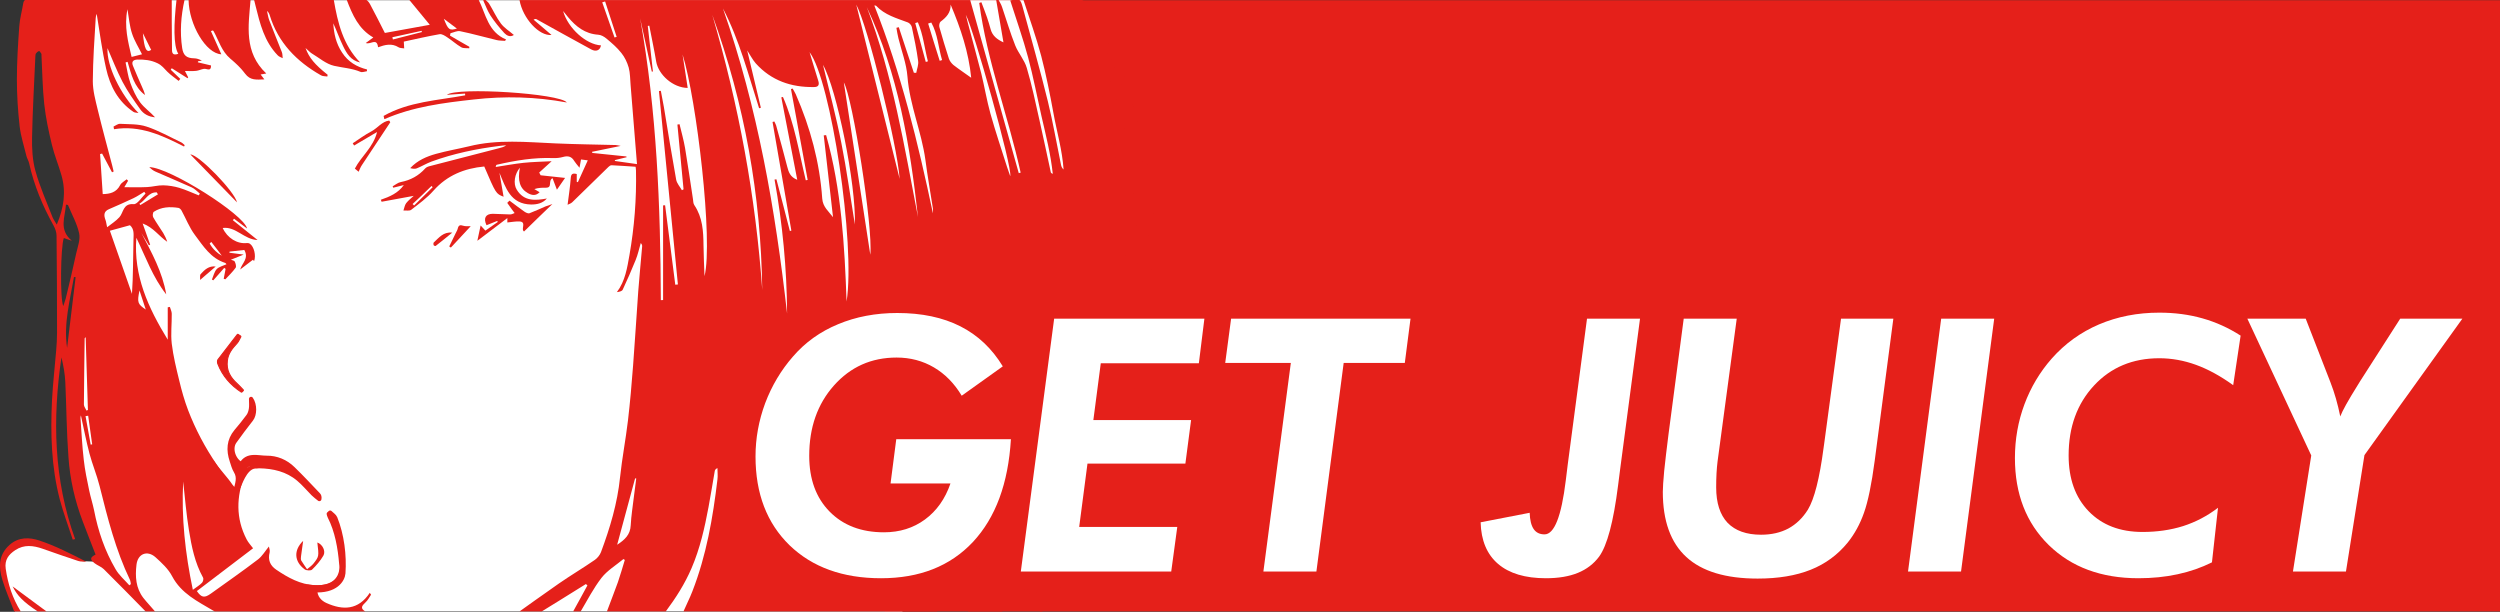 <svg width="2370" height="580" viewBox="0 0 2370 580" fill="none" xmlns="http://www.w3.org/2000/svg">
<rect x="0" y="0" width="2370" height="580" fill="#333333" stroke="none"/>
<g clip-path="url(#clip0_296_753)">
<rect x="838.78" y="0.19" width="1531.22" height="579.413" fill="#E5201A"/>
<path d="M77.929 0.19H987.5L1035.69 206.018L855.437 579.602H82.094H14.277L5.949 555.807L2.975 527.253L23.795 512.976L78.524 532.012L95.181 532.607L71.981 405.303L77.929 276.214V0.19Z" fill="white"/>
<path d="M492.56 579.602C492.56 579.602 517.251 561.875 529.982 553.071C541.166 545.337 552.825 538.437 564.009 530.703C566.389 529.038 568.649 526.182 569.72 523.446C578.286 500.483 585.306 477.164 587.804 452.536C589.708 434.571 593.158 416.724 595.3 398.759C597.322 381.388 598.869 363.899 600.178 346.41C601.962 322.971 603.39 299.533 605.056 276.095C606.126 261.937 607.554 247.898 608.744 233.739C608.863 232.669 608.625 231.598 607.435 230.408C605.889 235.762 604.699 241.354 602.557 246.589C598.75 256.107 594.586 265.387 590.303 274.667C589.589 276.095 587.09 276.69 584.83 276.928C592.801 266.22 594.586 253.727 596.727 241.83C601.367 215.298 603.509 188.529 602.914 161.521C602.914 160.569 602.676 159.617 602.557 158.071C594.943 157.595 587.328 157 579.714 156.643C578.762 156.643 577.572 157.476 576.858 158.19C565.437 169.373 554.015 180.557 542.474 191.741C541.166 193.05 539.024 193.526 538.072 194.12C539.143 185.554 540.452 177.345 541.047 169.135C541.285 164.971 542.593 163.901 546.758 164.971C546.758 167.47 546.758 169.968 546.758 172.348C547.114 172.467 547.471 172.586 547.828 172.705C550.803 166.042 553.777 159.498 557.227 152.003C554.491 151.646 552.706 151.408 550.803 151.17C550.327 153.55 549.97 155.453 549.375 159.023C547.114 156.167 545.568 154.501 544.378 152.598C541.88 148.315 538.429 147.482 533.789 148.791C530.815 149.623 527.602 149.98 524.509 149.861C506.306 149.148 488.578 152.122 470.97 156.167C470.494 156.286 470.137 156.762 469.899 158.309C478.584 157 487.27 155.334 496.074 154.382C504.997 153.431 514.039 153.312 522.962 152.836C518.917 156.405 515.11 159.974 511.184 163.544C511.66 164.376 512.136 165.328 512.492 166.161C519.988 166.994 527.364 167.827 535.693 168.66C532.956 172.586 530.696 175.917 527.959 179.843C526.294 175.56 525.104 172.229 523.795 168.898C519.274 171.396 524.033 177.94 517.608 177.94C514.039 177.94 510.351 177.94 506.544 179.248C508.09 180.2 509.756 181.152 511.541 182.223C507.971 185.911 504.164 185.197 500.357 183.056C492.861 178.772 490.482 171.277 492.861 159.023C487.864 164.733 486.318 174.132 489.887 179.843C496.788 191.027 507.377 190.194 518.441 188.172C514.515 192.693 509.28 193.882 503.569 193.882C483.819 193.526 479.417 177.94 473.468 163.782C474.658 171.039 475.967 178.297 477.395 186.506C470.137 183.651 470.137 183.651 459.072 157.833C440.274 159.617 423.855 166.161 410.887 180.795C404.819 187.696 397.205 193.169 389.828 198.879C388.163 200.188 384.95 199.355 382.452 199.593C383.285 197.214 383.642 194.477 385.069 192.574C387.211 189.837 390.185 187.577 392.208 185.673C382.214 187.458 371.982 189.361 361.75 191.265C361.512 190.67 361.274 189.956 361.036 189.361C369.364 186.506 377.455 183.056 382.809 175.441C379.477 176.274 376.146 177.107 372.815 177.94C372.577 177.464 372.458 177.107 372.22 176.631C374.837 175.203 377.217 173.062 379.953 172.586C389.233 170.801 396.848 166.637 403.154 159.617C404.224 158.428 406.247 157.714 407.913 157.357C429.685 151.646 451.458 146.054 473.23 140.462C475.491 139.867 477.751 139.391 479.893 137.726C477.751 137.964 475.61 137.964 473.587 138.321C451.577 141.057 429.923 145.578 408.983 153.193C404.224 154.977 399.822 157.714 395.063 159.617C393.279 160.331 391.018 159.974 388.876 159.379C395.777 152.003 404.462 148.315 413.505 145.816C423.736 142.961 434.325 141.176 444.676 138.678C471.803 131.896 499.286 134.751 526.651 135.941C545.568 136.774 564.604 137.012 583.64 137.488C584.83 137.488 586.02 137.964 588.399 138.321C578.405 140.343 569.839 142.128 561.273 143.913C561.392 144.27 561.392 144.626 561.511 144.983C572.218 146.054 583.045 147.125 593.753 148.315C593.872 148.553 593.991 148.791 594.11 149.029C590.422 149.98 586.614 150.932 582.926 151.765C582.926 152.003 582.926 152.241 582.926 152.598C589.47 153.55 596.014 154.382 603.866 155.572C601.843 130.349 599.821 105.364 597.798 80.498C597.322 75.025 597.441 69.315 596.014 64.08C594.586 59.083 592.206 54.086 588.994 50.16C584.949 45.044 579.952 40.761 574.955 36.596C572.813 34.812 569.839 33.027 567.102 32.908C554.61 32.075 545.925 25.175 538.429 16.133C537.12 14.467 535.693 12.801 533.789 10.422C538.548 26.959 555.681 42.188 569.72 43.021C569.006 47.542 565.199 49.446 560.44 46.828C543.069 37.429 525.937 27.792 508.685 18.274C508.09 17.917 507.377 17.798 505.83 18.631C511.541 23.509 517.251 28.387 522.843 33.146C511.184 34.336 495.598 17.56 492.505 0.071C634.919 0.071 777.214 0.071 919.747 0.071C935.095 54.919 950.443 109.529 965.791 164.138C966.386 164.019 966.98 163.901 967.575 163.663C955.678 109.766 935.69 57.774 928.313 2.807C929.027 2.569 929.622 2.331 930.336 2.093C932.12 6.852 934.024 11.611 935.69 16.489C936.999 20.178 938.069 23.985 939.14 27.792C940.806 33.86 945.089 37.31 951.276 40.166C948.896 26.245 946.636 13.039 944.375 -0.048C944.97 -0.286 945.565 -0.524 946.16 -0.881C947.468 1.617 949.134 3.997 949.967 6.733C954.131 18.869 957.7 31.242 962.459 43.14C965.434 50.517 971.263 56.941 973.405 64.437C978.283 80.855 981.733 97.75 985.541 114.526C989.229 130.706 992.56 146.887 996.13 163.187C996.249 163.901 996.843 164.376 998.033 164.852C996.13 146.292 991.489 128.208 987.325 110.123C983.161 91.682 979.592 73.003 974.714 54.681C969.836 36.358 963.411 18.512 957.7 0.428C966.861 -1.476 967.337 -1.357 969.717 7.566C977.688 37.072 986.136 66.578 993.393 96.203C998.271 116.072 1001.72 136.417 1005.89 156.524C1006.24 157.952 1006.84 159.379 1008.27 160.688C1007.08 142.485 1001.84 124.876 998.628 107.03C995.297 88.946 991.727 70.861 987.087 53.134C982.328 35.288 976.023 17.798 970.193 -0.167C988.277 -0.167 1006.72 -0.286 1025.04 -0.048C1026.47 -0.048 1028.49 1.736 1029.32 3.283C1038.72 19.94 1048.6 36.358 1057.16 53.491C1071.08 81.212 1077.39 111.432 1085 141.295C1094.76 179.248 1095.59 217.44 1091.67 255.988C1090.72 265.03 1089.88 274.072 1088.22 282.995C1087.26 288.111 1084.65 292.989 1082.86 297.986C1082.39 297.748 1081.91 297.629 1081.44 297.391C1083.22 288.587 1085.36 279.783 1086.67 270.979C1087.98 262.651 1089.17 254.084 1089.05 245.637C1088.57 220.89 1088.81 196.143 1086.08 171.634C1082.03 134.038 1072.87 97.869 1056.57 63.842C1050.14 50.279 1044.08 36.596 1037.65 23.033C1036.11 19.821 1033.73 16.846 1031.82 13.872C1031.35 14.11 1030.87 14.348 1030.39 14.586C1031.11 17.084 1031.47 19.702 1032.42 22.081C1036.7 33.265 1041.46 44.449 1045.39 55.751C1051.81 74.312 1058.59 92.753 1063.71 111.67C1067.4 125.233 1069.18 139.391 1070.97 153.431C1073.7 176.512 1076.68 199.593 1077.87 222.794C1079.06 247.303 1079.77 271.931 1077.75 296.321C1076.68 309.527 1079.06 321.068 1082.62 333.084C1083.93 337.605 1084.17 342.364 1085.36 346.885C1086.79 352.477 1089.05 357.712 1090.24 363.304C1091.43 369.134 1091.91 375.083 1092.26 381.032C1093.81 405.303 1094.17 429.693 1088.81 453.607C1083.58 477.283 1076.2 500.483 1063.35 521.304C1060.38 526.182 1055.62 530.108 1051.33 534.154C1049.91 535.462 1047.77 535.819 1045.5 536.176C1061.33 526.063 1065.73 508.812 1071.8 493.226C1080.6 470.858 1081.91 447.182 1081.08 423.268C1080.72 413.393 1081.32 403.399 1080.01 393.643C1078.46 382.102 1075.49 370.8 1072.99 359.378C1072.27 355.928 1071.08 352.477 1069.89 348.551C1061.69 360.806 1061.09 373.893 1060.85 386.98C1060.5 411.489 1057.76 435.879 1050.38 459.318C1043.13 482.28 1035.51 505.123 1022.9 525.944C1016.47 536.533 1011 547.836 1004.46 558.306C999.699 565.92 993.449 572.464 988.095 579.602C987.262 579.602 986.548 579.602 985.715 579.602C993.449 568.181 1001.36 557.116 1008.98 545.694C1008.5 545.337 1008.03 544.98 1007.55 544.623C1006.48 545.337 1005.29 545.813 1004.34 546.646C994.345 555.45 983.994 563.303 969.836 563.897C968.051 564.016 965.91 564.968 964.601 566.277C959.604 570.798 954.782 574.962 950.023 579.602C939.315 579.602 928.607 579.602 917.899 579.602C918.018 579.007 918.081 578.888 918.319 578.413C929.86 556.64 936.404 532.964 943.423 509.526C945.922 501.197 947.587 492.631 949.61 484.184C949.134 484.065 948.658 483.946 948.182 483.827C943.899 496.319 939.616 508.812 935.214 521.185C929.146 538.199 921.413 554.379 909.753 568.3C905.589 573.178 900.354 576.509 896.428 576.628C931.407 544.504 938.307 499.532 950.919 457.057C942.114 483.827 932.358 510.358 917.843 534.748C908.563 550.215 898.149 564.492 888.155 579.602C866.026 579.602 821.648 579.602 821.648 579.602H819.744H814.985H810.821H806.062H800.113C800.113 579.602 698.745 579.602 647.943 579.602C650.679 573.178 653.836 567.229 656.334 560.685C669.66 526.539 675.846 490.727 680.129 454.559C680.605 450.989 680.129 447.301 680.129 443.732C678.464 444.565 677.869 445.397 677.631 446.349C675.608 457.771 673.824 469.312 671.682 480.733C667.994 500.483 663.592 519.995 655.62 538.556C649.196 553.547 640.804 566.634 631.167 579.602C612.607 579.602 593.928 579.602 575.368 579.602C578.818 570.203 582.45 561.28 585.782 551.881C588.161 544.98 590.184 537.842 592.325 530.822C591.849 530.584 591.492 530.227 591.017 529.989C583.997 535.819 575.669 540.816 570.196 547.836C562.581 557.711 556.926 568.776 550.502 579.602C548.122 579.602 545.743 579.602 543.363 579.602C547.884 571.274 552.468 563.303 556.87 554.974C556.395 554.498 555.919 554.023 555.443 553.666C541.523 562.47 513.619 579.602 513.619 579.602H492.56ZM746.161 297.273C745.923 254.679 741.878 212.324 734.264 170.206C734.858 170.087 735.453 170.087 736.048 169.968C740.331 186.268 744.614 202.568 748.779 218.986C749.254 218.867 749.73 218.748 750.206 218.629C744.258 184.245 738.309 149.98 732.36 115.596C732.955 115.477 733.55 115.358 734.026 115.12C734.621 116.429 735.453 117.738 735.81 119.047C739.38 132.015 742.949 144.983 746.28 157.952C747.589 163.068 749.017 167.827 755.798 170.444C750.682 143.794 745.685 117.976 740.688 92.277C741.164 92.158 741.64 92.039 742.235 91.92C753.3 117.143 757.464 144.388 763.889 170.92C764.483 170.801 765.078 170.682 765.673 170.563C760.438 141.89 755.084 113.098 749.849 84.425C750.325 84.306 750.92 84.068 751.396 83.949C752.348 85.733 753.538 87.399 754.37 89.303C768.172 120.95 777.095 153.788 779.474 188.291C780.069 196.262 785.542 200.307 789.706 205.899C786.732 180.081 783.876 154.144 780.902 128.327C781.616 128.208 782.449 128.208 783.163 128.089C797.678 179.605 800.652 232.669 802.556 285.851C811.122 231.241 787.684 75.977 767.458 49.446C770.313 58.726 772.931 67.768 775.786 76.81C776.976 80.736 775.548 82.521 771.741 82.521C750.087 82.878 731.17 76.453 716.417 60.035C713.324 56.465 711.182 52.063 708.327 47.78C712.729 66.34 717.012 84.187 721.295 102.152C720.7 102.271 720.224 102.509 719.629 102.628C709.398 70.742 701.069 38.143 685.364 8.042C718.202 101.795 735.096 198.879 746.161 297.273ZM647.054 51.587C648.72 62.176 650.267 72.646 651.932 83.354C638.012 83.235 624.211 70.861 622.069 58.369C620.166 46.947 617.667 35.645 615.526 24.342C615.05 24.461 614.574 24.461 614.098 24.58C615.764 38.976 617.31 53.372 618.976 67.768C618.619 67.768 618.262 67.887 617.905 67.887C614.217 50.992 610.529 34.217 606.84 17.322C622.664 105.721 626.114 195.072 626.471 284.542C627.185 284.542 627.899 284.542 628.613 284.423C628.613 254.56 628.613 224.697 628.613 194.715C629.208 194.715 629.922 194.596 630.517 194.596C633.729 219.7 636.941 244.804 640.154 269.908C640.986 269.789 641.819 269.67 642.652 269.67C636.703 208.516 630.636 147.482 624.687 86.328C625.282 86.209 625.876 86.09 626.471 86.09C627.423 91.206 628.375 96.203 629.327 101.319C633.134 124.282 636.822 147.244 640.986 170.206C641.581 173.776 644.556 176.988 646.459 180.319C646.935 180.081 647.411 179.724 648.006 179.486C646.102 159.022 644.08 138.559 642.176 118.095C642.89 117.976 643.604 117.857 644.199 117.738C645.983 125.233 648.125 132.729 649.434 140.343C652.17 156.405 654.431 172.705 656.929 188.766C657.167 190.67 657.167 192.931 658.238 194.477C666.09 206.137 666.804 219.224 666.923 232.55C667.042 242.306 667.518 252.062 667.875 261.818C676.203 228.385 660.379 93.943 647.054 51.587ZM1002.55 0.904C1003.74 7.566 1004.22 12.682 1005.53 17.56C1009.69 33.027 1014.21 48.256 1018.5 63.723C1021.47 74.193 1024.33 84.544 1027.18 95.013C1028.61 100.248 1029.8 105.483 1030.99 110.837C1032.3 116.548 1033.01 122.378 1034.56 128.089C1038.25 141.533 1043.72 154.62 1045.86 168.184C1052.29 207.327 1057.4 246.589 1063.23 285.732C1063.59 288.349 1064.66 290.848 1065.49 293.465C1065.97 293.346 1066.44 293.108 1066.92 292.989C1066.92 290.729 1066.92 288.468 1066.92 286.208C1066.8 245.756 1068.23 205.185 1060.61 165.09C1057.28 147.363 1055.62 129.16 1050.98 111.67C1046.1 93.467 1038.96 75.858 1032.18 58.131C1026.71 43.854 1020.52 29.696 1013.98 15.895C1011.6 11.017 1010.64 4.473 1002.55 0.904ZM884.411 202.211C884.411 200.783 884.649 199.236 884.411 197.809C882.032 182.342 879.295 166.994 877.273 151.527C873.584 124.757 862.401 99.772 860.259 72.527C859.307 60.273 854.667 48.375 851.693 36.239C850.86 33.027 850.384 29.696 849.789 26.364C850.503 26.126 851.336 26.007 852.05 25.77C856.809 40.166 861.568 54.562 866.327 68.958C867.041 68.958 867.755 68.958 868.587 69.077C869.301 65.269 870.967 61.343 870.372 57.655C868.944 46.947 866.684 36.239 864.423 25.651C864.066 23.985 862.282 21.843 860.616 21.248C849.908 17.203 838.724 14.229 830.515 5.425C830.277 5.187 829.563 5.306 828.849 5.187C854.191 69.077 870.253 135.346 884.411 202.211ZM901.187 4.354C901.425 12.087 897.023 16.489 891.669 20.535C890.598 21.367 890.122 24.104 890.479 25.532C893.334 35.645 896.309 45.639 899.521 55.514C900.235 57.774 902.02 60.035 903.804 61.581C909.158 65.745 914.75 69.434 920.699 73.717C918.319 49.446 910.705 26.84 901.187 4.354ZM675.251 14.11C700.236 99.416 716.417 186.268 722.604 274.905C721.414 185.316 705.828 98.345 675.251 14.11ZM971.264 558.068C971.62 558.425 971.977 558.9 972.334 559.257C974.833 557.592 977.688 556.402 979.83 554.26C999.342 535.7 1014.45 513.928 1026.11 489.657C1030.16 481.209 1029.32 471.929 1028.85 462.649C1013.14 496.795 996.367 529.87 971.264 558.068ZM821.711 6.733C846.339 71.099 857.285 138.678 870.253 205.78C862.639 137.369 851.455 69.791 821.711 6.733ZM811.717 4.354C825.637 60.392 839.319 115.001 852.883 169.611C850.622 137.012 822.425 23.866 811.717 4.354ZM825.042 241.473C827.779 215.893 808.386 92.991 799.938 78.119C808.148 131.182 816.714 186.982 825.042 241.473ZM957.7 166.994C960.08 159.498 922.364 25.77 915.583 13.991C916.535 17.679 917.13 19.821 917.605 22.081C921.77 37.905 926.172 53.729 930.217 69.553C933.31 82.164 935.452 95.132 938.902 107.625C943.661 124.638 949.372 141.533 954.726 158.428C955.678 161.283 956.749 164.138 957.7 166.994ZM810.408 212.8C811.717 175.322 793.157 83.949 780.188 61.462C785.899 85.138 792.562 110.004 797.559 135.346C802.675 160.926 806.125 186.744 810.408 212.8ZM603.152 453.607C602.795 453.607 602.438 453.488 602.081 453.488C596.489 474.309 590.898 495.129 585.068 516.426C592.206 511.786 597.56 506.908 597.917 497.985C598.393 488.705 599.94 479.544 601.011 470.263C601.724 464.791 602.438 459.199 603.152 453.607ZM1048.48 409.943C1042.05 430.526 1031.11 450.038 1032.77 474.19C1042.89 453.012 1044.43 431.239 1048.48 409.943ZM890.836 57.655C891.55 57.417 892.382 57.179 893.096 56.941C889.527 45.163 889.051 32.432 882.864 21.367C881.913 21.724 880.842 21.962 879.89 22.319C883.459 34.217 887.148 45.995 890.836 57.655ZM877.629 58.726C878.343 58.488 878.938 58.369 879.652 58.131C876.44 45.757 875.25 32.908 870.134 21.129C869.301 21.367 868.468 21.605 867.636 21.843C870.967 34.098 874.298 46.471 877.629 58.726ZM573.646 1.379C572.694 1.617 571.742 1.974 570.91 2.212C574.836 13.277 578.643 24.461 582.569 35.526C583.283 35.288 583.878 35.05 584.592 34.931C580.904 23.747 577.334 12.563 573.646 1.379ZM391.137 193.407C391.613 193.882 392.089 194.358 392.565 194.834C398.395 189.004 404.343 183.294 410.173 177.464C409.816 177.107 409.459 176.75 409.102 176.274C403.154 182.104 397.205 187.815 391.137 193.407Z" fill="#E5201A"/>
<path d="M138.012 579.602C124.687 566.039 111.9 552.952 98.456 539.627C96.077 537.247 92.388 536.057 89.652 533.916C85.012 530.227 85.369 528.443 90.604 525.706C86.559 515.237 82.394 504.886 78.468 494.416C70.973 474.785 66.333 454.321 64.905 433.5C63.12 409.824 63.001 386.148 61.931 362.471C61.574 354.5 60.146 346.648 58.242 338.795C49.676 397.212 50.866 454.797 71.211 511.072C70.497 511.191 69.664 511.429 68.95 511.548C64.786 498.818 60.027 486.087 56.577 473.119C48.605 442.304 47.772 410.776 49.319 379.128C50.152 363.542 51.937 348.075 53.245 332.489C53.721 326.779 54.078 321.068 54.078 315.357C54.078 284.661 53.959 254.084 53.602 223.389C53.602 220.176 52.294 216.607 50.747 213.752C40.396 195.191 32.306 175.798 27.666 154.977C27.19 152.479 25.643 150.337 25.048 147.839C22.788 138.44 19.694 129.16 18.623 119.761C16.958 105.008 16.006 90.136 16.006 75.382C16.006 58.607 17.077 41.831 18.266 25.056C18.742 17.679 20.884 10.303 22.074 2.926C22.788 -1.119 25.643 -0.524 28.379 -0.524C71.568 -0.524 114.756 -0.524 157.944 -0.524C159.491 -0.524 161.037 -0.524 162.822 -0.524C162.822 6.852 162.822 13.872 162.822 20.892C162.822 29.815 162.941 38.619 163.06 47.542C163.06 51.825 165.44 52.301 169.009 50.992C164.25 43.14 164.726 22.676 167.343 -0.167C169.723 -0.167 172.221 -0.167 174.958 -0.167C171.507 15.181 170.437 30.291 172.697 45.52C173.768 52.539 176.861 55.157 184 55.276C186.498 55.276 188.878 56.227 191.376 57.417C190.187 57.655 188.878 57.893 187.688 58.131C187.688 58.488 187.569 58.726 187.569 59.083C191.614 60.035 195.778 60.986 200.062 62.057C200.181 68.363 195.897 64.794 193.28 65.27C190.781 65.626 188.402 66.935 185.903 67.173C182.572 67.53 179.241 67.292 175.315 67.292C176.385 69.434 177.456 71.337 178.408 73.36C178.17 73.598 177.932 73.836 177.813 74.193C172.816 70.98 167.819 67.887 162.822 64.675C162.465 65.151 162.227 65.626 161.87 66.102C164.845 68.958 167.938 71.932 170.912 74.788C170.437 75.382 169.842 75.977 169.366 76.691C165.797 73.836 161.87 71.218 158.658 68.006C155.684 65.032 153.542 61.938 149.259 59.916C143.072 56.941 137.004 56.346 130.461 56.465C126.059 56.584 124.512 58.607 126.059 62.414C128.676 68.958 131.65 75.501 134.506 82.045C135.696 84.663 136.885 87.28 137.48 90.136C127.01 82.283 124.393 70.267 120.943 58.607C120.348 58.845 119.753 58.964 119.039 59.202C120.467 65.626 121.3 72.408 123.56 78.595C125.94 85.02 128.795 91.563 132.84 97.036C136.766 102.271 142.477 106.197 146.998 111.194C141.05 110.718 136.053 108.101 132.84 103.461C126.891 95.133 120.943 86.685 116.184 77.643C110.592 66.935 106.19 55.395 101.906 45.639C100.955 62.176 114.161 89.779 131.294 107.149C129.747 106.792 127.843 106.911 126.534 106.078C111.9 96.203 104.286 81.569 100.598 65.032C96.671 47.542 94.411 29.696 91.674 13.158C91.556 13.396 90.842 15.3 90.723 17.322C89.533 37.072 88.105 56.941 87.986 76.929C87.986 85.971 90.485 95.014 92.626 103.937C96.909 121.664 101.787 139.392 106.428 157.119C106.903 158.904 107.26 160.807 107.736 162.592C107.26 162.83 106.784 163.068 106.19 163.306C103.096 157.357 99.884 151.527 96.79 145.578C96.196 145.697 95.482 145.935 94.887 146.054C95.72 158.666 96.552 171.277 97.385 184.008C104.286 183.889 110.354 182.461 113.923 175.441C115.113 173.181 117.968 171.753 120.11 169.968C120.586 170.444 120.943 170.92 121.419 171.396C119.991 173.895 118.444 176.393 117.849 177.464C124.512 177.464 132.007 177.702 139.503 177.345C144.619 177.107 149.735 175.56 154.851 175.679C159.848 175.798 165.083 176.631 169.961 178.059C176.266 179.962 182.215 182.818 188.402 185.197C188.759 184.602 189.116 184.127 189.473 183.532C186.855 181.509 184.595 178.892 181.62 177.583C170.318 172.467 158.777 167.708 147.474 162.711C145.214 161.759 143.31 160.212 141.525 158.428C161.037 158.785 231.59 203.639 234.208 216.607C229.925 213.395 225.879 210.42 221.834 207.327C221.477 207.803 221.12 208.279 220.763 208.755C228.259 214.703 235.635 220.771 244.202 227.553C231.352 227.077 223.619 214.465 211.126 216.131C215.409 225.649 224.928 231.479 234.089 230.408C235.04 230.289 236.111 230.527 236.825 231.003C240.87 233.739 242.893 242.425 240.87 247.541C240.513 247.065 240.156 246.708 239.8 246.232C235.754 249.325 231.709 252.419 227.664 255.512C229.33 249.444 236.23 245.161 231.59 236.952C227.545 237.428 222.667 238.023 217.67 238.499C217.551 238.855 217.551 239.212 217.432 239.569C221.358 240.045 225.166 240.64 230.995 241.354C225.998 243.377 222.548 244.804 218.86 246.232C219.931 246.708 222.072 246.946 222.548 248.017C223.381 249.682 224.214 252.657 223.381 253.846C220.525 257.773 216.956 261.223 213.625 264.792C213.149 264.673 212.554 264.435 212.078 264.316C212.673 261.223 213.268 258.011 213.863 254.917C213.387 254.56 213.03 254.322 212.554 253.965C209.104 257.892 205.653 261.818 202.203 265.744C201.727 265.506 201.37 265.268 200.894 265.03C202.322 261.699 203.155 257.654 205.416 255.155C207.557 252.895 211.364 252.062 214.696 250.515C214.577 250.396 214.101 249.444 213.387 249.206C199.705 244.804 192.566 233.145 184.714 222.675C179.479 215.655 176.266 207.208 172.102 199.593C171.507 198.523 170.318 197.333 169.247 197.095C161.037 195.786 152.947 196.143 145.809 200.783C144.857 201.378 144.5 204.709 145.214 205.899C148.069 211.015 151.638 215.893 154.732 220.89C156.278 223.508 157.587 226.244 158.539 229.218C150.806 224.102 145.571 215.655 135.22 211.848C137.837 219.462 140.098 225.649 142.358 231.955C142.001 232.193 141.525 232.312 141.169 232.55C138.789 228.624 136.409 224.816 134.03 220.89C143.786 239.45 154.018 257.892 157.587 279.069C144.857 262.889 138.075 243.614 129.271 225.411C126.415 261.223 140.455 291.681 159.015 322.02C159.015 311.074 159.015 301.199 159.015 291.324C159.729 291.205 160.443 291.086 161.037 290.967C161.632 293.108 162.822 295.25 162.822 297.392C162.941 306.91 161.751 316.547 162.822 325.827C164.25 337.605 167.105 349.265 169.961 360.925C172.221 370.324 174.839 379.723 178.289 388.765C185.309 407.087 194.47 424.339 205.534 440.52C210.056 447.182 214.339 453.964 218.741 460.627C219.812 462.173 221.239 463.482 223.143 465.624C224.809 458.604 227.307 452.893 223.5 446.706C221.715 443.732 220.763 440.163 219.693 436.831C216.361 426.837 216.718 417.438 223.857 408.872C227.783 404.232 231.709 399.473 235.278 394.595C236.706 392.691 237.539 390.074 237.896 387.575C238.372 384.72 238.015 381.746 238.015 378.176C241.941 383.768 241.584 393.167 238.253 397.45C232.78 404.47 227.426 411.489 222.31 418.747C217.908 425.172 221.239 435.999 228.735 440.044C234.565 430.169 244.321 433.976 252.649 433.976C262.167 433.857 270.971 437.545 277.872 444.327C286.081 452.298 293.934 460.746 301.786 468.955C302.619 469.788 303.095 471.096 302.738 473.119C300.715 471.453 298.574 469.907 296.789 468.122C292.149 463.482 287.985 458.366 282.988 454.202C272.28 445.16 259.312 442.185 245.629 441.947C244.797 441.947 244.083 442.185 243.25 442.185C234.327 441.471 235.212 441.791 232 450C224.029 470.94 223.381 491.322 233.851 511.429C235.397 514.404 237.777 516.902 239.919 519.758C222.786 532.845 204.702 546.646 186.617 560.328C191.019 566.634 193.756 567.11 199.943 562.708C214.815 552 229.925 541.53 244.559 530.346C248.485 527.372 251.221 522.613 254.909 518.092C255.147 519.52 256.099 521.78 255.623 523.684C253.839 530.822 255.98 536.057 261.929 540.102C272.994 547.598 284.772 554.142 298.336 554.737C314.159 555.45 323.678 549.621 322.369 532.845C321.179 518.092 319.513 503.339 312.494 489.776C312.018 488.943 311.899 487.991 311.661 487.158C312.137 486.801 312.494 486.325 312.97 485.968C314.635 487.634 317.015 489.062 317.848 491.084C324.272 507.027 327.485 523.803 326.295 540.935C325.462 553.904 317.491 559.258 300.834 558.782C300.477 565.206 304.641 569.489 309.4 571.631C324.986 578.651 339.62 578.532 350.566 561.994C350.923 562.589 351.28 563.184 351.756 563.779C350.09 566.277 348.663 569.133 346.521 571.036C342.952 574.368 341.342 576.628 346.22 579.602C298.629 579.602 251.158 579.602 203.568 579.602C202.854 579.127 202.679 579.246 201.965 578.77C187.331 570.084 171.864 562.708 163.179 546.289C159.61 539.389 153.304 533.559 147.355 528.205C139.503 521.304 130.58 524.993 129.39 535.343C128.081 546.527 128.676 557.473 135.934 566.872C139.503 571.393 143.247 575.2 146.935 579.602C144.556 579.602 141.224 579.602 138.012 579.602ZM53.84 212.919C60.503 197.095 62.763 181.985 58.361 166.518C55.625 156.762 51.58 147.244 49.2 137.25C46.107 124.52 43.37 111.67 41.943 98.702C40.277 83.473 40.158 68.006 39.325 52.539C39.325 51.944 39.444 51.23 39.087 50.755C38.492 49.803 37.422 48.256 37.065 48.375C35.875 48.732 34.804 49.684 34.09 50.636C33.495 51.587 33.614 52.896 33.495 54.086C32.425 79.309 30.878 104.532 30.402 129.874C30.164 140.7 30.759 151.884 33.614 162.116C37.779 177.107 44.203 191.384 49.795 205.899C50.747 208.16 52.175 210.063 53.84 212.919ZM122.608 554.855C123.084 554.499 123.56 554.142 124.036 553.785C123.798 552.476 123.798 551.167 123.322 549.977C109.64 521.542 102.025 491.203 94.411 460.746C91.793 450.276 87.51 440.163 84.774 429.812C81.681 418.152 79.42 406.136 76.684 393.762C76.446 395.071 76.208 395.785 76.327 396.618C77.278 409.824 77.873 422.911 79.42 435.999C80.491 445.636 82.513 455.273 84.536 464.91C85.845 471.215 87.867 477.402 89.176 483.708C92.983 503.458 99.408 522.256 109.521 539.508C112.733 545.218 118.087 549.74 122.608 554.855ZM60.027 290.134C60.979 287.279 61.693 285.256 62.288 283.114C65.738 268.718 69.188 254.441 72.281 240.045C73.709 233.739 76.327 226.958 75.018 221.128C72.995 211.848 68.117 203.282 64.429 194.358C64.31 194.121 63.715 194.239 62.525 194.002C61.812 205.661 55.387 217.559 68.117 228.267C64.667 227.077 62.525 226.363 60.503 225.649C57.41 234.334 56.815 284.185 60.027 290.134ZM104.167 218.749C111.187 238.855 118.087 258.724 125.107 278.593C126.297 261.58 126.059 244.328 126.534 227.196C126.653 221.961 127.367 217.202 123.203 213.514C116.659 215.298 110.235 217.083 104.167 218.749ZM173.649 456.462C171.864 490.727 175.553 524.517 182.81 559.139C186.617 556.283 189.354 554.736 191.495 552.476C192.566 551.405 193.161 548.669 192.447 547.479C184.714 533.559 181.62 518.092 179.122 502.744C176.623 487.277 175.315 471.81 173.649 456.462ZM101.55 215.417C105.476 212.324 109.878 209.587 113.209 205.899C117.254 201.378 116.422 192.693 126.772 193.526C130.223 193.764 134.268 187.101 137.956 183.532C137.599 182.937 137.123 182.461 136.766 181.866C133.316 183.889 129.985 186.268 126.415 187.934C118.801 191.503 111.068 194.953 103.334 198.285C98.218 200.426 98.337 204.114 100.003 208.517C100.717 210.42 100.836 212.443 101.55 215.417ZM120.824 8.756C117.492 25.175 121.419 39.571 124.75 53.967C128.795 52.896 132.007 52.063 134.625 51.468C131.531 45.163 127.486 38.857 125.226 31.956C122.846 24.937 122.251 17.322 120.824 8.756ZM82.037 389.241C82.513 389.003 82.87 388.765 83.346 388.646C82.632 365.803 81.918 342.84 81.205 319.64C80.61 320.235 80.253 320.592 80.253 320.83C80.015 341.77 79.658 362.59 79.539 383.53C79.539 385.434 81.205 387.337 82.037 389.241ZM63.596 329.753C66.333 307.386 68.95 285.137 71.687 262.77C71.211 262.651 70.616 262.651 70.14 262.532C66.333 284.78 60.146 306.791 63.596 329.753ZM138.194 293.465C136.291 287.636 134.268 281.568 132.245 275.381C129.866 286.803 130.461 288.23 138.194 293.465ZM83.584 394.119C82.751 394.238 81.918 394.357 81.086 394.476C82.751 403.518 84.298 412.56 85.964 421.483C86.44 421.365 86.915 421.364 87.391 421.246C86.083 412.322 84.893 403.28 83.584 394.119ZM132.126 193.169C132.483 193.526 132.721 194.002 133.078 194.358C138.67 191.027 144.262 187.577 149.735 184.245C149.378 183.651 148.902 182.937 148.545 182.342C140.574 182.104 137.837 189.956 132.126 193.169ZM143.31 47.304C140.574 41.831 138.194 36.834 135.458 31.48C136.766 46.59 138.908 50.398 143.31 47.304ZM200.3 229.337C199.824 229.813 199.348 230.408 198.753 230.884C201.846 236.476 206.605 240.402 210.294 242.425C207.914 239.093 204.107 234.215 200.3 229.337Z" fill="#E5201A"/>
<path d="M201 438C205.521 444.663 214.338 453.964 218.741 460.627C219.811 462.173 221.239 463.482 223.143 465.624C224.808 458.604 227.307 452.893 223.5 446.706C221.715 443.732 220.763 440.163 219.692 436.831C216.361 426.837 216.718 417.438 223.856 408.872C227.783 404.232 231.709 399.473 235.278 394.595C236.706 392.691 237.539 390.074 237.896 387.575C238.372 384.72 238.015 381.746 238.015 378.176C241.941 383.768 241.584 393.167 238.253 397.45C232.78 404.47 227.426 411.489 222.31 418.747C217.908 425.172 221.239 435.999 228.734 440.044C234.564 430.169 244.32 433.976 252.649 433.976C262.167 433.857 270.971 437.545 277.872 444.327C286.081 452.298 293.933 460.746 301.786 468.955C302.619 469.788 303.094 471.096 302.738 473.119C300.715 471.453 298.573 469.907 296.789 468.122C292.149 463.482 287.984 458.366 282.988 454.202C272.28 445.16 259.311 442.185 245.629 441.947C244.796 441.947 244.082 442.185 243.25 442.185C234.326 441.471 229.212 453.791 226 462M296.789 559.5C318.62 561.1 325.026 549.5 325.5 543.5C326.69 526.367 324.272 507.027 317.847 491.084C317.015 489.062 314.635 487.634 312.969 485.968C312.494 486.325 312.137 486.801 311.661 487.158C311.899 487.991 312.018 488.943 312.494 489.776C319.513 503.339 322.31 519.747 323.5 534.5C325 543.667 320.6 560.8 291 556" stroke="#E5201A" stroke-width="4" stroke-linejoin="round"/>
<path d="M13.444 579.602C9.637 569.49 5.417 560.209 2.324 549.977C-1.364 537.842 -1.721 526.063 9.225 516.426C17.91 508.812 28.142 509.407 37.184 512.381C52.413 517.378 66.928 524.873 81.8 532.488C79.183 532.25 76.446 532.607 74.067 531.774C62.764 528.086 51.699 524.16 40.515 520.233C31.592 517.14 22.907 515.95 14.46 521.542C8.154 525.706 4.228 530.703 5.417 539.151C7.559 553.785 11.779 566.991 19.631 579.602C17.489 579.602 15.467 579.602 13.444 579.602Z" fill="#E5201A"/>
<path d="M35.693 579.602C22.368 570.798 16.364 564.849 11.962 555.926C22.67 563.898 33.195 571.512 44.022 579.602C41.285 579.602 38.43 579.602 35.693 579.602Z" fill="#E5201A"/>
<path d="M341.405 59.202C332.482 57.417 328.555 50.517 325.224 43.616C321.774 36.596 319.275 29.22 315.944 22.081C316.539 31.956 318.561 41.236 324.272 49.803C329.983 58.607 338.073 63.366 347.948 65.864C347.948 66.459 347.829 66.935 347.829 67.53C345.807 67.768 343.427 68.839 341.762 68.125C333.671 64.675 325.105 64.318 316.777 62.414C309.162 60.748 302.381 54.681 295.361 50.517C293.695 49.446 292.268 47.78 289.65 45.52C292.982 54.8 298.454 61.224 310.59 70.861C310.471 71.456 310.352 71.932 310.352 72.527C308.21 72.17 305.831 72.408 304.165 71.337C281.203 58.25 263.713 40.523 255.742 14.586C255.266 13.039 254.671 11.611 253.125 10.422C253.838 13.396 254.195 16.37 255.266 19.226C259.073 29.339 263.238 39.214 267.164 49.327C267.878 51.111 267.759 53.134 267.997 55.157C266.331 54.324 264.427 53.729 263.238 52.42C250.626 39.333 246.462 22.557 242.298 5.663C241.822 3.759 241.346 1.855 240.87 -0.167C266.093 -0.167 291.197 -0.167 316.42 -0.167C320.108 21.486 325.224 42.664 341.405 59.202Z" fill="#E5201A"/>
<path d="M478.822 38.738C476.205 38.5 473.468 38.619 470.97 38.024C459.31 35.288 447.888 31.956 436.229 29.577C433.373 28.982 430.161 30.767 427.068 31.48C426.949 32.194 426.83 33.027 426.592 33.741C432.66 37.31 438.727 40.88 444.914 44.33C444.914 44.806 444.914 45.282 444.914 45.758C442.416 45.52 439.322 45.995 437.3 44.806C432.541 42.069 428.495 38.262 423.855 35.288C421.714 33.86 418.858 31.956 416.598 32.432C405.176 34.455 393.754 37.072 382.809 39.452C382.928 42.069 383.047 43.973 383.166 45.877C381.381 45.52 379.239 45.758 377.812 44.806C371.387 40.761 364.962 42.426 358.419 44.806C357.229 35.288 351.28 42.664 346.759 40.761C349.257 38.976 351.28 37.429 353.898 35.526C339.977 27.554 334.148 14.229 328.556 -0.524C334.861 -0.524 340.691 -0.762 346.521 -0.286C348.068 -0.167 349.733 2.093 350.685 3.759C355.563 12.92 360.322 22.2 364.843 31.242C379.834 28.506 393.516 26.008 407.437 23.509C401.369 16.133 395.063 8.399 388.044 -0.048C410.768 -0.048 432.303 -0.048 453.837 -0.048C460.619 13.634 462.76 30.41 479.774 37.429C479.298 37.905 479.06 38.381 478.822 38.738ZM399.941 30.41C399.822 30.053 399.703 29.577 399.703 29.22C390.423 31.242 381.262 33.265 371.982 35.288C372.101 36.002 372.339 36.715 372.458 37.429C381.619 35.05 390.78 32.67 399.941 30.41ZM420.762 17.798C424.807 28.268 426.116 29.22 433.135 27.078C429.209 24.104 425.402 21.367 420.762 17.798Z" fill="#E5201A"/>
<path d="M199.942 29.458C203.274 36.953 206.605 44.33 209.817 51.468C195.302 50.874 179.122 23.39 178.765 -0.048C198.277 -0.048 217.789 -0.048 237.539 -0.048C235.516 24.461 231.114 49.565 252.411 69.672C250.626 70.029 249.079 70.267 247.057 70.624C248.247 72.17 249.079 73.241 250.626 75.264C243.25 75.502 237.301 76.453 232.423 69.91C228.497 64.556 223.5 59.916 218.384 55.633C210.055 48.613 207.438 38.5 202.56 29.696C202.322 29.339 202.084 29.101 201.846 28.863C201.251 28.982 200.537 29.22 199.942 29.458Z" fill="#E5201A"/>
<path d="M440.87 88.708C435.278 89.065 429.686 89.422 423.618 89.897C433.136 82.283 530.815 88.589 537.359 97.155C507.853 91.682 478.585 90.968 449.198 94.3C420.287 97.512 391.614 101.081 364.368 112.979C364.13 111.908 363.892 110.956 363.654 109.885C387.568 96.322 414.695 95.251 440.989 90.373C440.989 89.659 440.87 89.184 440.87 88.708Z" fill="#E5201A"/>
<path d="M523.677 193.407C513.921 202.806 505.355 211.015 496.788 219.462C493.457 217.321 499.406 210.42 492.624 209.944C488.936 209.706 485.129 210.539 480.965 210.896C480.965 210.896 480.965 209.349 480.965 206.732C471.446 213.989 462.404 220.89 452.529 228.267C453.6 223.27 454.552 218.986 455.623 213.751C457.526 215.774 458.597 216.964 460.144 218.629C464.07 215.893 467.996 213.157 471.922 210.42C471.684 210.063 471.565 209.706 471.328 209.468C467.996 210.777 464.546 212.205 461.215 213.513C458.002 206.851 460.382 202.687 467.163 202.687C472.636 202.806 478.228 203.163 483.701 203.282C485.129 203.282 486.556 202.449 487.865 201.973C487.032 200.902 486.199 199.712 485.367 198.642C483.82 196.5 482.273 194.477 480.846 192.336C481.559 191.622 482.273 190.908 482.987 190.194C487.627 193.645 492.267 197.214 497.026 200.545C498.335 201.497 500.596 202.568 501.785 202.211C506.901 200.307 511.898 197.928 516.895 195.786C518.68 195.072 520.703 194.477 523.677 193.407Z" fill="#E5201A"/>
<path d="M357.467 125.115C349.377 129.874 342.476 133.919 335.694 137.964C335.219 137.25 334.862 136.536 334.386 135.822C340.216 132.015 345.926 127.732 352.113 124.52C357.943 121.426 362.107 115.121 369.008 114.288C369.365 114.883 369.722 115.359 369.96 115.953C361.036 129.398 351.994 142.961 343.071 156.524C341.762 158.428 340.929 160.807 339.978 162.83C338.788 161.878 337.598 160.807 336.408 159.855C342.357 148.196 353.898 139.749 357.467 125.115Z" fill="#E5201A"/>
<path d="M228.699 371.694C228.897 371.824 229.159 371.797 229.326 371.629C229.482 371.473 229.647 371.322 229.815 371.167C229.895 371.093 229.977 371.018 230.058 370.941C230.291 370.723 230.542 370.478 230.698 370.244C230.827 370.051 230.805 369.794 230.646 369.624L230.64 369.618C228.74 367.6 226.828 365.568 224.794 363.654L224.795 363.654L224.788 363.648C218.317 357.766 214.386 351.134 215.549 341.832L215.549 341.828C216.362 334.982 220.183 330.326 224.699 325.453C225.52 324.57 226.139 323.51 226.695 322.444C226.887 322.076 227.069 321.71 227.249 321.35C227.601 320.646 227.945 319.959 228.333 319.299C228.464 319.075 228.403 318.789 228.193 318.638C227.766 318.334 227.341 318.061 226.928 317.795L226.923 317.792C226.505 317.523 226.099 317.262 225.694 316.973C225.476 316.817 225.173 316.861 225.009 317.073C223.566 318.932 222.122 320.785 220.68 322.637C215.942 328.721 211.217 334.788 206.562 340.994C206.55 341.01 206.538 341.028 206.528 341.046C206.224 341.578 206.134 342.28 206.15 342.941C206.166 343.616 206.294 344.32 206.488 344.902C206.49 344.909 206.493 344.917 206.496 344.924C210.941 356.457 218.63 365.101 228.699 371.694Z" fill="#E5201A" stroke="#E5201A" stroke-linejoin="round"/>
<path d="M174.482 138.916C153.661 128.327 132.602 118.452 108.093 122.497C107.974 121.664 107.736 120.831 107.617 119.998C109.64 119.047 111.781 117.262 113.804 117.381C122.251 117.857 131.055 117.381 138.908 119.998C150.211 123.687 160.799 129.755 171.626 134.87C172.935 135.465 174.006 136.655 175.077 137.607C174.839 137.964 174.72 138.44 174.482 138.916Z" fill="#E5201A"/>
<path d="M224.69 191.86C209.461 176.155 195.184 161.64 180.431 146.411C188.164 146.292 222.429 181.509 224.69 191.86Z" fill="#E5201A"/>
<path d="M287.39 512.738C286.676 518.092 285.962 522.732 285.367 527.372C285.248 528.681 285.01 530.346 285.605 531.417C287.271 534.273 289.293 536.89 291.078 539.627C293.22 537.842 295.599 536.295 297.265 534.154C302.5 527.491 302.381 527.372 300.834 514.285C305.712 515.95 309.043 522.494 306.545 526.777C303.689 531.655 299.882 536.057 295.837 539.984C294.647 541.173 290.483 540.935 288.817 539.746C278.823 532.369 278.229 521.542 287.39 512.738Z" fill="#E5201A"/>
<path d="M459.311 -1C460.739 0.547 462.642 1.736 463.713 3.521C467.52 9.708 470.495 16.489 474.778 22.2C477.99 26.483 482.868 29.458 487.151 33.146C483.701 35.526 480.37 33.741 478.109 31.361C473.35 26.127 468.829 20.654 465.022 14.824C462.166 10.422 460.382 5.306 458.121 0.428C458.597 -0.048 458.954 -0.524 459.311 -1Z" fill="#E5201A"/>
<path d="M446.223 214.465C439.917 221.247 433.73 227.91 427.425 234.691C426.949 234.334 426.354 233.977 425.878 233.621C427.901 229.337 430.042 225.054 432.065 220.89C432.779 219.462 433.611 218.154 433.968 216.607C434.682 213.633 436.11 212.919 439.084 213.989C441.226 214.703 443.724 214.346 446.223 214.465Z" fill="#E5201A"/>
<path d="M428.734 220.533C423.499 224.816 418.383 228.98 413.029 233.145C412.672 233.383 411.244 232.907 411.126 232.431C410.769 231.717 410.769 230.289 411.244 229.813C416.123 225.411 420.287 219.581 428.734 220.533Z" fill="#E5201A"/>
<path d="M204.464 252.657C199.586 256.94 195.065 260.747 189.711 265.387C189.83 263.008 189.354 260.866 190.187 259.914C193.876 255.75 198.04 251.824 204.464 252.657Z" fill="#E5201A"/>
<path d="M2173.72 541.784L2191.07 431.777L2130.5 302.126H2185.83L2209.24 362.368C2211.2 367.388 2212.95 372.572 2214.48 377.919C2216.01 383.267 2217.37 388.887 2218.57 394.78C2220.64 389.324 2226.05 379.611 2234.78 365.642L2237.4 361.385L2275.38 302.126H2334.31L2241.49 431.449L2223.97 541.784H2173.72Z" fill="white"/>
<path d="M2096.93 533.108C2086.89 538.128 2076.03 541.893 2064.36 544.403C2052.79 546.913 2040.4 548.168 2027.2 548.168C1992.06 548.168 1963.74 537.691 1942.24 516.738C1920.85 495.784 1910.15 468.282 1910.15 434.232C1910.15 416.443 1913.15 399.473 1919.15 383.321C1925.16 367.169 1933.78 352.709 1945.02 339.941C1957.57 325.753 1972.52 314.949 1989.87 307.528C2007.34 300.107 2026.38 296.396 2047.01 296.396C2061.63 296.396 2075.27 298.197 2087.93 301.798C2100.7 305.4 2112.76 310.856 2124.11 318.168L2117.07 365.151C2104.96 356.42 2093.17 349.981 2081.71 345.834C2070.25 341.687 2058.68 339.613 2047.01 339.613C2021.8 339.613 2001.17 348.235 1985.13 365.478C1969.08 382.721 1961.06 404.821 1961.06 431.777C1961.06 453.931 1967.39 471.556 1980.05 484.652C1992.71 497.748 2009.74 504.296 2031.13 504.296C2044.99 504.296 2057.81 502.441 2069.6 498.73C2081.49 494.911 2092.51 489.127 2102.66 481.378L2096.93 533.108Z" fill="white"/>
<path d="M1808.81 541.784L1840.24 302.126H1890.5L1859.07 541.784H1808.81Z" fill="white"/>
<path d="M1646.42 302.126L1628.24 437.506C1627.81 440.999 1627.48 444.764 1627.26 448.802C1627.04 452.84 1626.94 457.26 1626.94 462.061C1626.94 476.794 1630.54 487.981 1637.74 495.62C1645.05 503.15 1655.64 506.915 1669.5 506.915C1679.32 506.915 1687.94 504.951 1695.36 501.022C1702.78 496.984 1708.95 491.036 1713.86 483.179C1719.97 473.139 1724.94 453.604 1728.76 424.574C1728.98 422.937 1729.14 421.791 1729.25 421.136L1745.29 302.126H1794.89L1777.21 436.851C1774.27 459.006 1770.88 475.43 1767.06 486.125C1763.35 496.711 1758.22 506.097 1751.68 514.282C1742.18 525.959 1730.45 534.581 1716.48 540.147C1702.51 545.713 1685.76 548.495 1666.22 548.495C1635.99 548.495 1613.46 541.675 1598.61 528.033C1583.77 514.391 1576.35 493.819 1576.35 466.318C1576.35 462.389 1576.79 455.732 1577.66 446.346C1578.64 436.961 1580.01 425.392 1581.75 411.642L1596.16 302.126H1646.42Z" fill="white"/>
<path d="M1403.64 495.129L1450.13 486.125C1450.35 493.001 1451.6 498.13 1453.9 501.513C1456.19 504.896 1459.63 506.588 1464.21 506.588C1473.49 506.588 1480.2 489.563 1484.35 455.513C1485.22 448.529 1485.87 443.236 1486.31 439.634L1504.48 302.126H1554.74L1535.91 444.709C1535.47 448.092 1534.82 453.222 1533.95 460.097C1529.58 494.692 1523.58 517.229 1515.94 527.705C1510.81 534.581 1504.1 539.71 1495.8 543.093C1487.51 546.477 1477.42 548.168 1465.52 548.168C1445.88 548.168 1430.76 543.639 1420.17 534.581C1409.59 525.523 1404.08 512.372 1403.64 495.129Z" fill="white"/>
<path d="M1197.69 541.784L1223.72 344.033H1161.51L1167.08 302.126H1337.17L1331.76 344.033H1273.81L1247.95 541.784H1197.69Z" fill="white"/>
<path d="M967.743 541.784L999.337 302.126H1141.76L1136.52 344.36H1043.54L1036.5 398.218H1129.15L1123.75 439.471H1030.93L1023.07 499.549H1116.06L1110.33 541.784H967.743Z" fill="white"/>
<path d="M911.693 375.137C904.709 363.459 895.923 354.51 885.337 348.29C874.751 342.069 862.965 338.959 849.978 338.959C826.078 338.959 806.27 347.799 790.555 365.478C774.948 383.049 767.145 405.258 767.145 432.105C767.145 454.259 773.584 471.884 786.462 484.98C799.34 498.076 816.528 504.624 838.028 504.624C852.87 504.624 865.802 500.586 876.825 492.51C887.957 484.325 896.033 472.921 901.053 458.297H844.249L849.651 416.389H958.348C955.838 458.297 943.833 490.764 922.334 513.791C900.834 536.709 871.805 548.169 835.245 548.169C799.012 548.169 770.092 537.746 748.483 516.902C726.984 495.948 716.234 467.9 716.234 432.759C716.234 415.516 719.29 398.655 725.402 382.176C731.622 365.697 740.408 350.963 751.757 337.977C763.326 324.553 777.568 314.349 794.483 307.364C811.399 300.271 830.116 296.724 850.633 296.724C873.878 296.724 893.795 300.926 910.384 309.329C926.972 317.732 940.396 330.392 950.654 347.307L911.693 375.137Z" fill="white"/>
</g>
<defs>
<clipPath id="clip0_296_753">
<rect width="2370" height="580" fill="white"/>
</clipPath>
</defs>
</svg>
